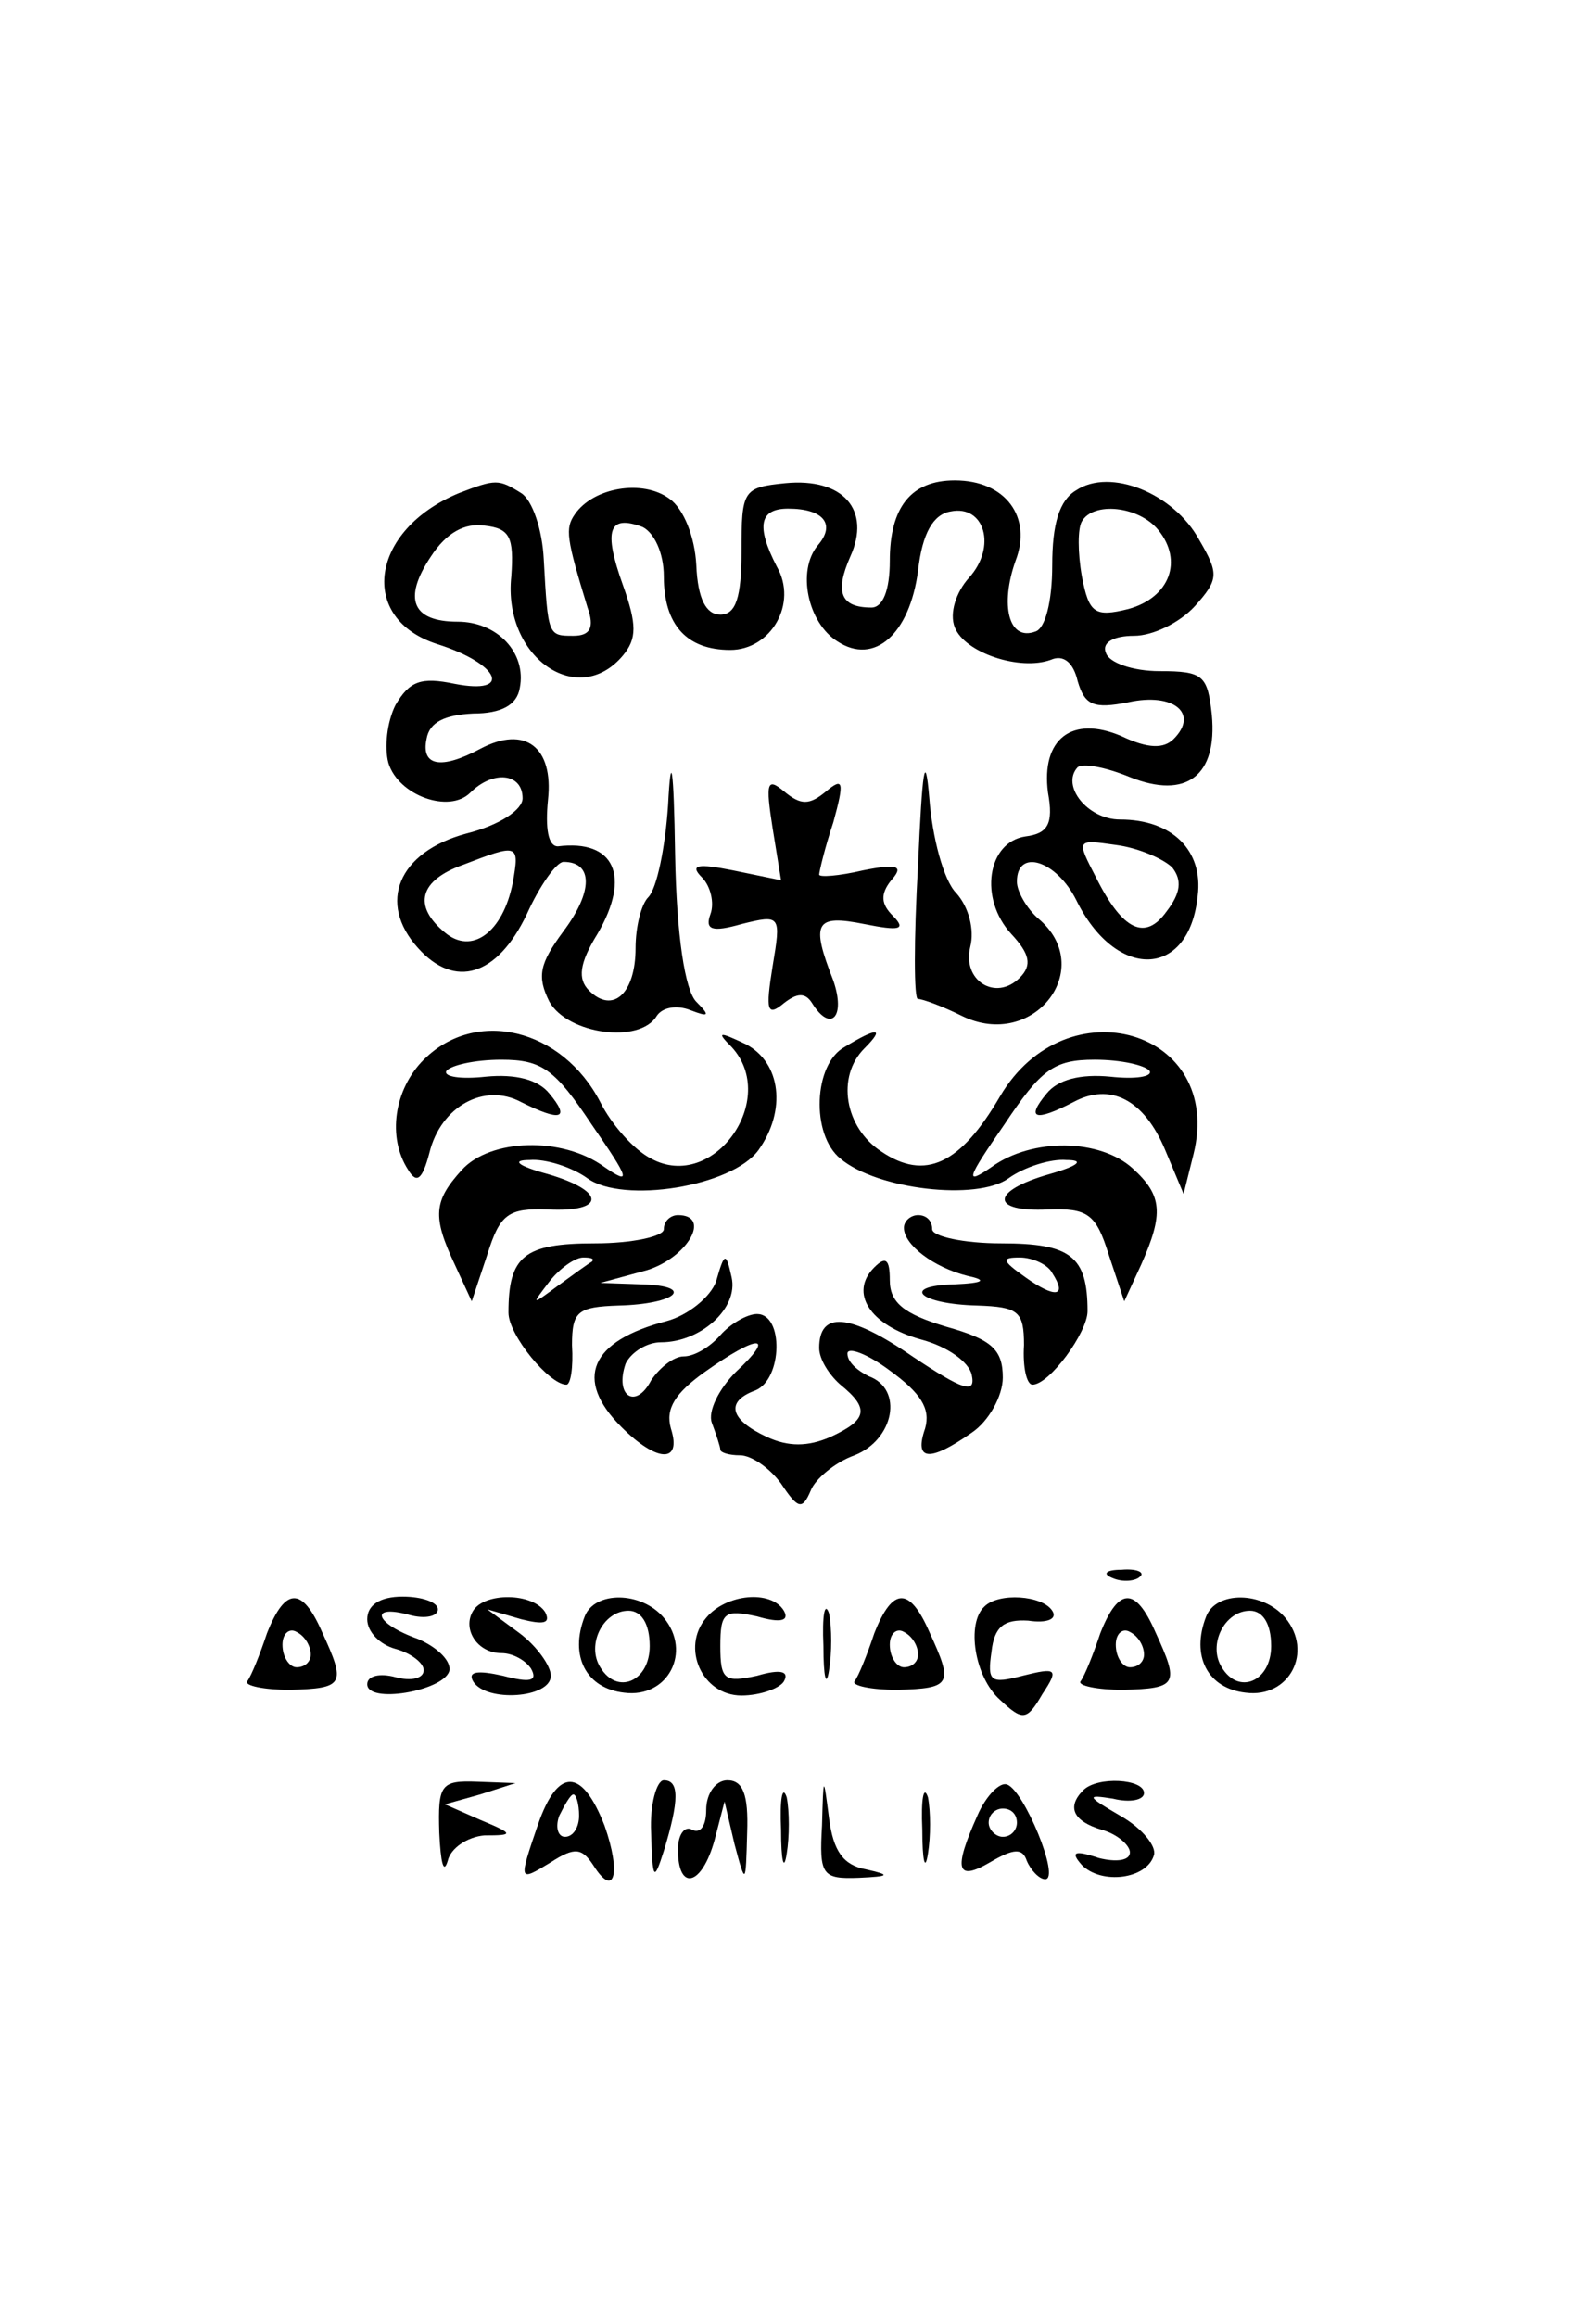 <?xml version="1.0" standalone="no"?>
<!DOCTYPE svg PUBLIC "-//W3C//DTD SVG 20010904//EN"
 "http://www.w3.org/TR/2001/REC-SVG-20010904/DTD/svg10.dtd">
<svg version="1.0" xmlns="http://www.w3.org/2000/svg"
 width="113pt" height="164pt" viewBox="0 0 113 164"
 preserveAspectRatio="xMidYMid meet">

<g transform="translate(0,164) scale(0.1,-0.1)"
fill="#000000" stroke="none">
<path d="M325 1291 c-63 -26 -72 -89 -15 -107 44 -14 53 -36 12 -28 -24 5 -32
2 -42 -15 -6 -12 -8 -30 -5 -41 7 -23 43 -36 58 -21 16 16 37 14 37 -4 0 -8
-16 -19 -40 -25 -48 -13 -63 -49 -34 -81 26 -29 56 -20 77 24 9 20 21 37 26
37 21 0 21 -21 0 -49 -17 -23 -19 -32 -10 -50 13 -23 64 -30 76 -10 4 6 14 8
24 4 13 -5 14 -4 4 6 -8 8 -14 47 -15 104 -1 64 -3 74 -5 35 -2 -30 -8 -59
-14 -65 -5 -5 -9 -21 -9 -36 0 -32 -16 -47 -33 -30 -8 8 -7 19 6 40 24 41 12
67 -28 62 -7 0 -9 13 -7 33 4 37 -16 53 -48 36 -28 -15 -42 -12 -38 7 2 12 13
17 33 18 20 0 31 6 33 18 5 25 -16 47 -44 47 -32 0 -39 16 -19 46 11 17 24 24
38 22 18 -2 21 -8 19 -36 -6 -57 47 -94 79 -56 10 12 10 22 0 50 -14 39 -10
50 14 41 8 -4 15 -18 15 -35 0 -34 16 -52 47 -52 29 0 48 33 33 59 -15 29 -12
41 8 41 25 0 34 -11 21 -26 -15 -18 -7 -55 14 -68 26 -17 51 5 57 50 3 27 11
40 23 42 24 5 33 -25 13 -47 -9 -10 -14 -25 -10 -35 7 -18 46 -31 68 -23 9 4
16 -2 19 -15 5 -17 11 -20 36 -15 32 7 50 -8 32 -26 -7 -7 -18 -7 -37 2 -35
15 -57 -2 -52 -40 4 -22 0 -29 -16 -31 -27 -4 -33 -44 -10 -69 13 -14 15 -22
6 -31 -17 -17 -41 -2 -35 22 3 12 -1 28 -10 38 -9 9 -17 40 -19 67 -3 35 -5
20 -8 -47 -3 -53 -3 -96 0 -95 3 0 17 -5 31 -12 51 -25 96 34 54 69 -8 7 -15
19 -15 26 0 24 28 15 42 -13 28 -57 80 -56 86 3 4 32 -18 54 -55 54 -23 0 -42
24 -30 37 4 3 20 0 37 -7 40 -16 62 1 58 44 -3 28 -6 31 -37 31 -19 0 -36 6
-38 13 -3 7 5 12 20 12 13 0 32 9 43 21 17 19 17 23 3 47 -18 33 -63 51 -87
35 -12 -7 -17 -24 -17 -53 0 -26 -5 -45 -12 -47 -19 -7 -25 19 -14 50 12 31
-7 57 -43 57 -31 0 -46 -19 -46 -57 0 -21 -5 -33 -13 -33 -22 0 -26 11 -15 36
15 33 -5 56 -46 52 -30 -3 -31 -5 -31 -48 0 -33 -4 -45 -15 -45 -10 0 -16 11
-17 35 -1 20 -9 40 -19 47 -19 14 -54 8 -67 -11 -7 -10 -6 -17 9 -66 5 -14 2
-20 -10 -20 -18 0 -18 0 -21 54 -1 21 -8 42 -16 47 -16 10 -18 10 -44 0z m495
-26 c18 -22 8 -48 -21 -56 -24 -6 -28 -3 -33 23 -3 17 -3 34 0 39 8 14 40 11
54 -6z m10 -239 c7 -9 6 -18 -4 -31 -15 -21 -31 -14 -50 24 -14 27 -14 27 14
23 16 -2 34 -10 40 -16z m-467 -11 c-7 -35 -29 -51 -48 -35 -23 19 -18 37 13
48 39 15 40 15 35 -13z"/>
<path d="M547 1054 l6 -37 -34 7 c-25 5 -31 4 -22 -5 6 -6 9 -18 6 -26 -4 -11
1 -13 22 -7 28 7 28 6 22 -30 -5 -31 -4 -36 8 -26 9 7 15 8 20 0 13 -21 24
-10 15 16 -16 41 -13 47 22 40 25 -5 30 -4 20 6 -8 8 -9 15 -1 25 9 10 5 12
-20 7 -17 -4 -31 -5 -31 -3 0 2 4 19 10 37 8 29 7 32 -5 22 -12 -10 -18 -10
-30 0 -12 10 -13 6 -8 -26z"/>
<path d="M300 890 c-21 -21 -26 -55 -11 -78 6 -10 10 -7 15 12 8 33 39 50 65
36 28 -14 35 -12 20 6 -8 10 -24 14 -45 12 -18 -2 -30 0 -28 4 3 4 20 8 39 8
29 0 38 -7 64 -46 27 -39 28 -43 9 -30 -30 22 -81 20 -101 -2 -20 -22 -21 -33
-5 -67 l12 -26 11 33 c9 29 15 33 43 32 41 -2 41 13 0 25 -22 6 -26 10 -13 10
11 1 30 -5 41 -13 25 -18 102 -6 121 20 20 28 16 62 -9 75 -19 9 -21 9 -10 -2
34 -37 -13 -103 -57 -79 -12 6 -28 24 -36 40 -27 52 -88 67 -125 30z"/>
<path d="M598 899 c-22 -12 -24 -62 -3 -79 26 -22 97 -30 119 -14 11 8 30 14
41 13 13 0 9 -4 -12 -10 -42 -12 -42 -27 -1 -25 28 1 34 -3 43 -32 l11 -33 12
26 c16 36 15 49 -6 68 -23 21 -71 22 -100 1 -19 -13 -18 -9 9 30 26 39 35 46
64 46 19 0 36 -4 39 -8 2 -4 -10 -6 -28 -4 -21 2 -37 -2 -45 -12 -15 -18 -8
-20 19 -6 26 14 50 2 65 -34 l13 -31 7 28 c22 88 -90 121 -137 41 -28 -48 -53
-60 -84 -39 -26 17 -32 53 -12 73 15 15 9 15 -14 1z"/>
<path d="M470 770 c0 -5 -22 -10 -49 -10 -50 0 -61 -9 -61 -49 0 -16 29 -51
41 -51 3 0 5 12 4 28 0 24 4 27 33 28 41 1 55 14 16 15 l-29 1 33 9 c29 9 46
39 22 39 -5 0 -10 -4 -10 -10z m-51 -23 c-2 -1 -13 -9 -24 -17 -19 -14 -19
-14 -6 3 7 9 18 17 24 17 6 0 8 -1 6 -3z"/>
<path d="M640 771 c0 -12 21 -28 45 -34 14 -3 12 -5 -9 -6 -39 -1 -25 -14 16
-15 29 -1 33 -4 33 -28 -1 -16 2 -28 6 -28 12 0 39 37 39 52 0 39 -12 48 -61
48 -27 0 -49 5 -49 10 0 6 -4 10 -10 10 -5 0 -10 -4 -10 -9z m105 -32 c11 -17
2 -18 -19 -3 -17 12 -17 14 -4 14 9 0 20 -5 23 -11z"/>
<path d="M507 733 c-4 -11 -20 -24 -35 -28 -54 -14 -66 -41 -32 -75 25 -25 43
-26 35 -1 -4 14 3 25 24 40 38 27 51 27 22 0 -12 -12 -20 -28 -17 -36 3 -8 6
-17 6 -19 0 -2 6 -4 14 -4 8 0 21 -9 29 -20 12 -18 15 -19 21 -5 3 8 17 20 31
25 28 11 35 47 10 56 -8 4 -15 10 -15 16 0 5 14 0 30 -12 22 -16 29 -27 25
-41 -8 -23 3 -24 33 -3 12 8 22 26 22 39 0 20 -8 27 -40 36 -30 9 -40 17 -40
33 0 15 -3 17 -11 9 -18 -18 -3 -41 33 -51 19 -5 34 -16 36 -25 3 -14 -6 -11
-42 13 -45 31 -66 32 -66 6 0 -8 7 -19 15 -26 21 -17 19 -25 -7 -37 -16 -7
-30 -7 -45 0 -26 12 -30 25 -8 33 19 8 20 54 1 54 -7 0 -19 -7 -26 -15 -7 -8
-18 -15 -26 -15 -7 0 -17 -8 -23 -17 -11 -21 -26 -11 -18 12 4 8 15 15 25 15
28 0 55 24 50 46 -4 18 -5 18 -11 -3z"/>
<path d="M788 523 c7 -3 16 -2 19 1 4 3 -2 6 -13 5 -11 0 -14 -3 -6 -6z"/>
<path d="M189 484 c-5 -15 -11 -30 -14 -34 -2 -3 12 -6 30 -6 39 1 40 4 23 41
-14 32 -26 32 -39 -1z m31 -15 c0 -5 -4 -9 -10 -9 -5 0 -10 7 -10 16 0 8 5 12
10 9 6 -3 10 -10 10 -16z"/>
<path d="M260 494 c0 -9 9 -18 20 -21 11 -3 20 -10 20 -15 0 -6 -9 -8 -20 -5
-11 3 -20 1 -20 -5 0 -14 53 -5 58 9 2 7 -8 17 -22 23 -31 11 -35 25 -6 17 11
-3 20 -1 20 4 0 5 -11 9 -25 9 -16 0 -25 -6 -25 -16z"/>
<path d="M335 500 c-8 -13 3 -30 20 -30 8 0 17 -5 21 -11 5 -9 -1 -10 -20 -5
-18 4 -25 3 -21 -4 9 -15 55 -12 55 4 0 7 -10 21 -22 30 l-23 17 24 -7 c16 -4
21 -3 17 5 -9 14 -43 14 -51 1z"/>
<path d="M414 496 c-11 -28 1 -51 28 -54 31 -4 48 29 28 53 -16 19 -49 19 -56
1z m46 -21 c0 -25 -23 -35 -35 -15 -10 16 2 40 20 40 9 0 15 -9 15 -25z"/>
<path d="M500 495 c-18 -21 -3 -55 25 -55 13 0 27 5 30 10 4 7 -2 9 -19 4 -23
-5 -26 -3 -26 21 0 24 3 26 26 21 17 -5 23 -3 19 4 -9 15 -41 12 -55 -5z"/>
<path d="M583 475 c0 -22 2 -30 4 -17 2 12 2 30 0 40 -3 9 -5 -1 -4 -23z"/>
<path d="M619 484 c-5 -15 -11 -30 -14 -34 -2 -3 12 -6 30 -6 39 1 40 4 23 41
-14 32 -26 32 -39 -1z m31 -15 c0 -5 -4 -9 -10 -9 -5 0 -10 7 -10 16 0 8 5 12
10 9 6 -3 10 -10 10 -16z"/>
<path d="M697 503 c-13 -12 -7 -50 11 -66 16 -15 19 -15 30 4 12 18 10 19 -14
13 -23 -6 -25 -4 -22 17 2 18 9 23 26 22 13 -2 21 1 17 7 -7 11 -38 13 -48 3z"/>
<path d="M779 484 c-5 -15 -11 -30 -14 -34 -2 -3 12 -6 30 -6 39 1 40 4 23 41
-14 32 -26 32 -39 -1z m31 -15 c0 -5 -4 -9 -10 -9 -5 0 -10 7 -10 16 0 8 5 12
10 9 6 -3 10 -10 10 -16z"/>
<path d="M854 496 c-11 -28 1 -51 28 -54 31 -4 48 29 28 53 -16 19 -49 19 -56
1z m46 -21 c0 -25 -23 -35 -35 -15 -10 16 2 40 20 40 9 0 15 -9 15 -25z"/>
<path d="M311 343 c1 -21 3 -30 6 -20 2 9 14 17 26 18 21 0 21 1 -3 11 l-25
11 25 7 25 8 -27 1 c-26 1 -28 -2 -27 -36z"/>
<path d="M381 349 c-14 -41 -14 -41 9 -27 17 11 22 10 30 -2 15 -24 20 -6 8
28 -16 41 -33 41 -47 1z m29 6 c0 -8 -4 -15 -10 -15 -5 0 -7 7 -4 15 4 8 8 15
10 15 2 0 4 -7 4 -15z"/>
<path d="M461 343 c1 -34 2 -35 9 -13 11 36 11 50 0 50 -5 0 -10 -17 -9 -37z"/>
<path d="M500 359 c0 -11 -4 -17 -10 -14 -5 3 -10 -3 -10 -14 0 -30 17 -26 26
7 l7 27 7 -30 c8 -30 8 -29 9 8 1 27 -3 37 -14 37 -8 0 -15 -9 -15 -21z"/>
<path d="M553 345 c0 -22 2 -30 4 -17 2 12 2 30 0 40 -3 9 -5 -1 -4 -23z"/>
<path d="M582 348 c-2 -35 0 -38 26 -37 22 1 23 2 5 6 -16 3 -23 13 -26 36 -4
31 -4 31 -5 -5z"/>
<path d="M653 345 c0 -22 2 -30 4 -17 2 12 2 30 0 40 -3 9 -5 -1 -4 -23z"/>
<path d="M692 355 c-17 -38 -15 -47 9 -33 17 10 23 10 26 1 3 -7 9 -13 13 -13
11 0 -15 63 -27 67 -5 2 -15 -8 -21 -22z m28 -5 c0 -5 -4 -10 -10 -10 -5 0
-10 5 -10 10 0 6 5 10 10 10 6 0 10 -4 10 -10z"/>
<path d="M767 373 c-12 -12 -7 -22 13 -28 11 -3 20 -11 20 -16 0 -6 -10 -7
-22 -4 -18 6 -20 4 -12 -5 14 -14 46 -10 51 7 2 6 -8 19 -24 28 -24 14 -24 15
-5 12 12 -3 22 -1 22 4 0 10 -33 12 -43 2z"/>
</g>
</svg>
